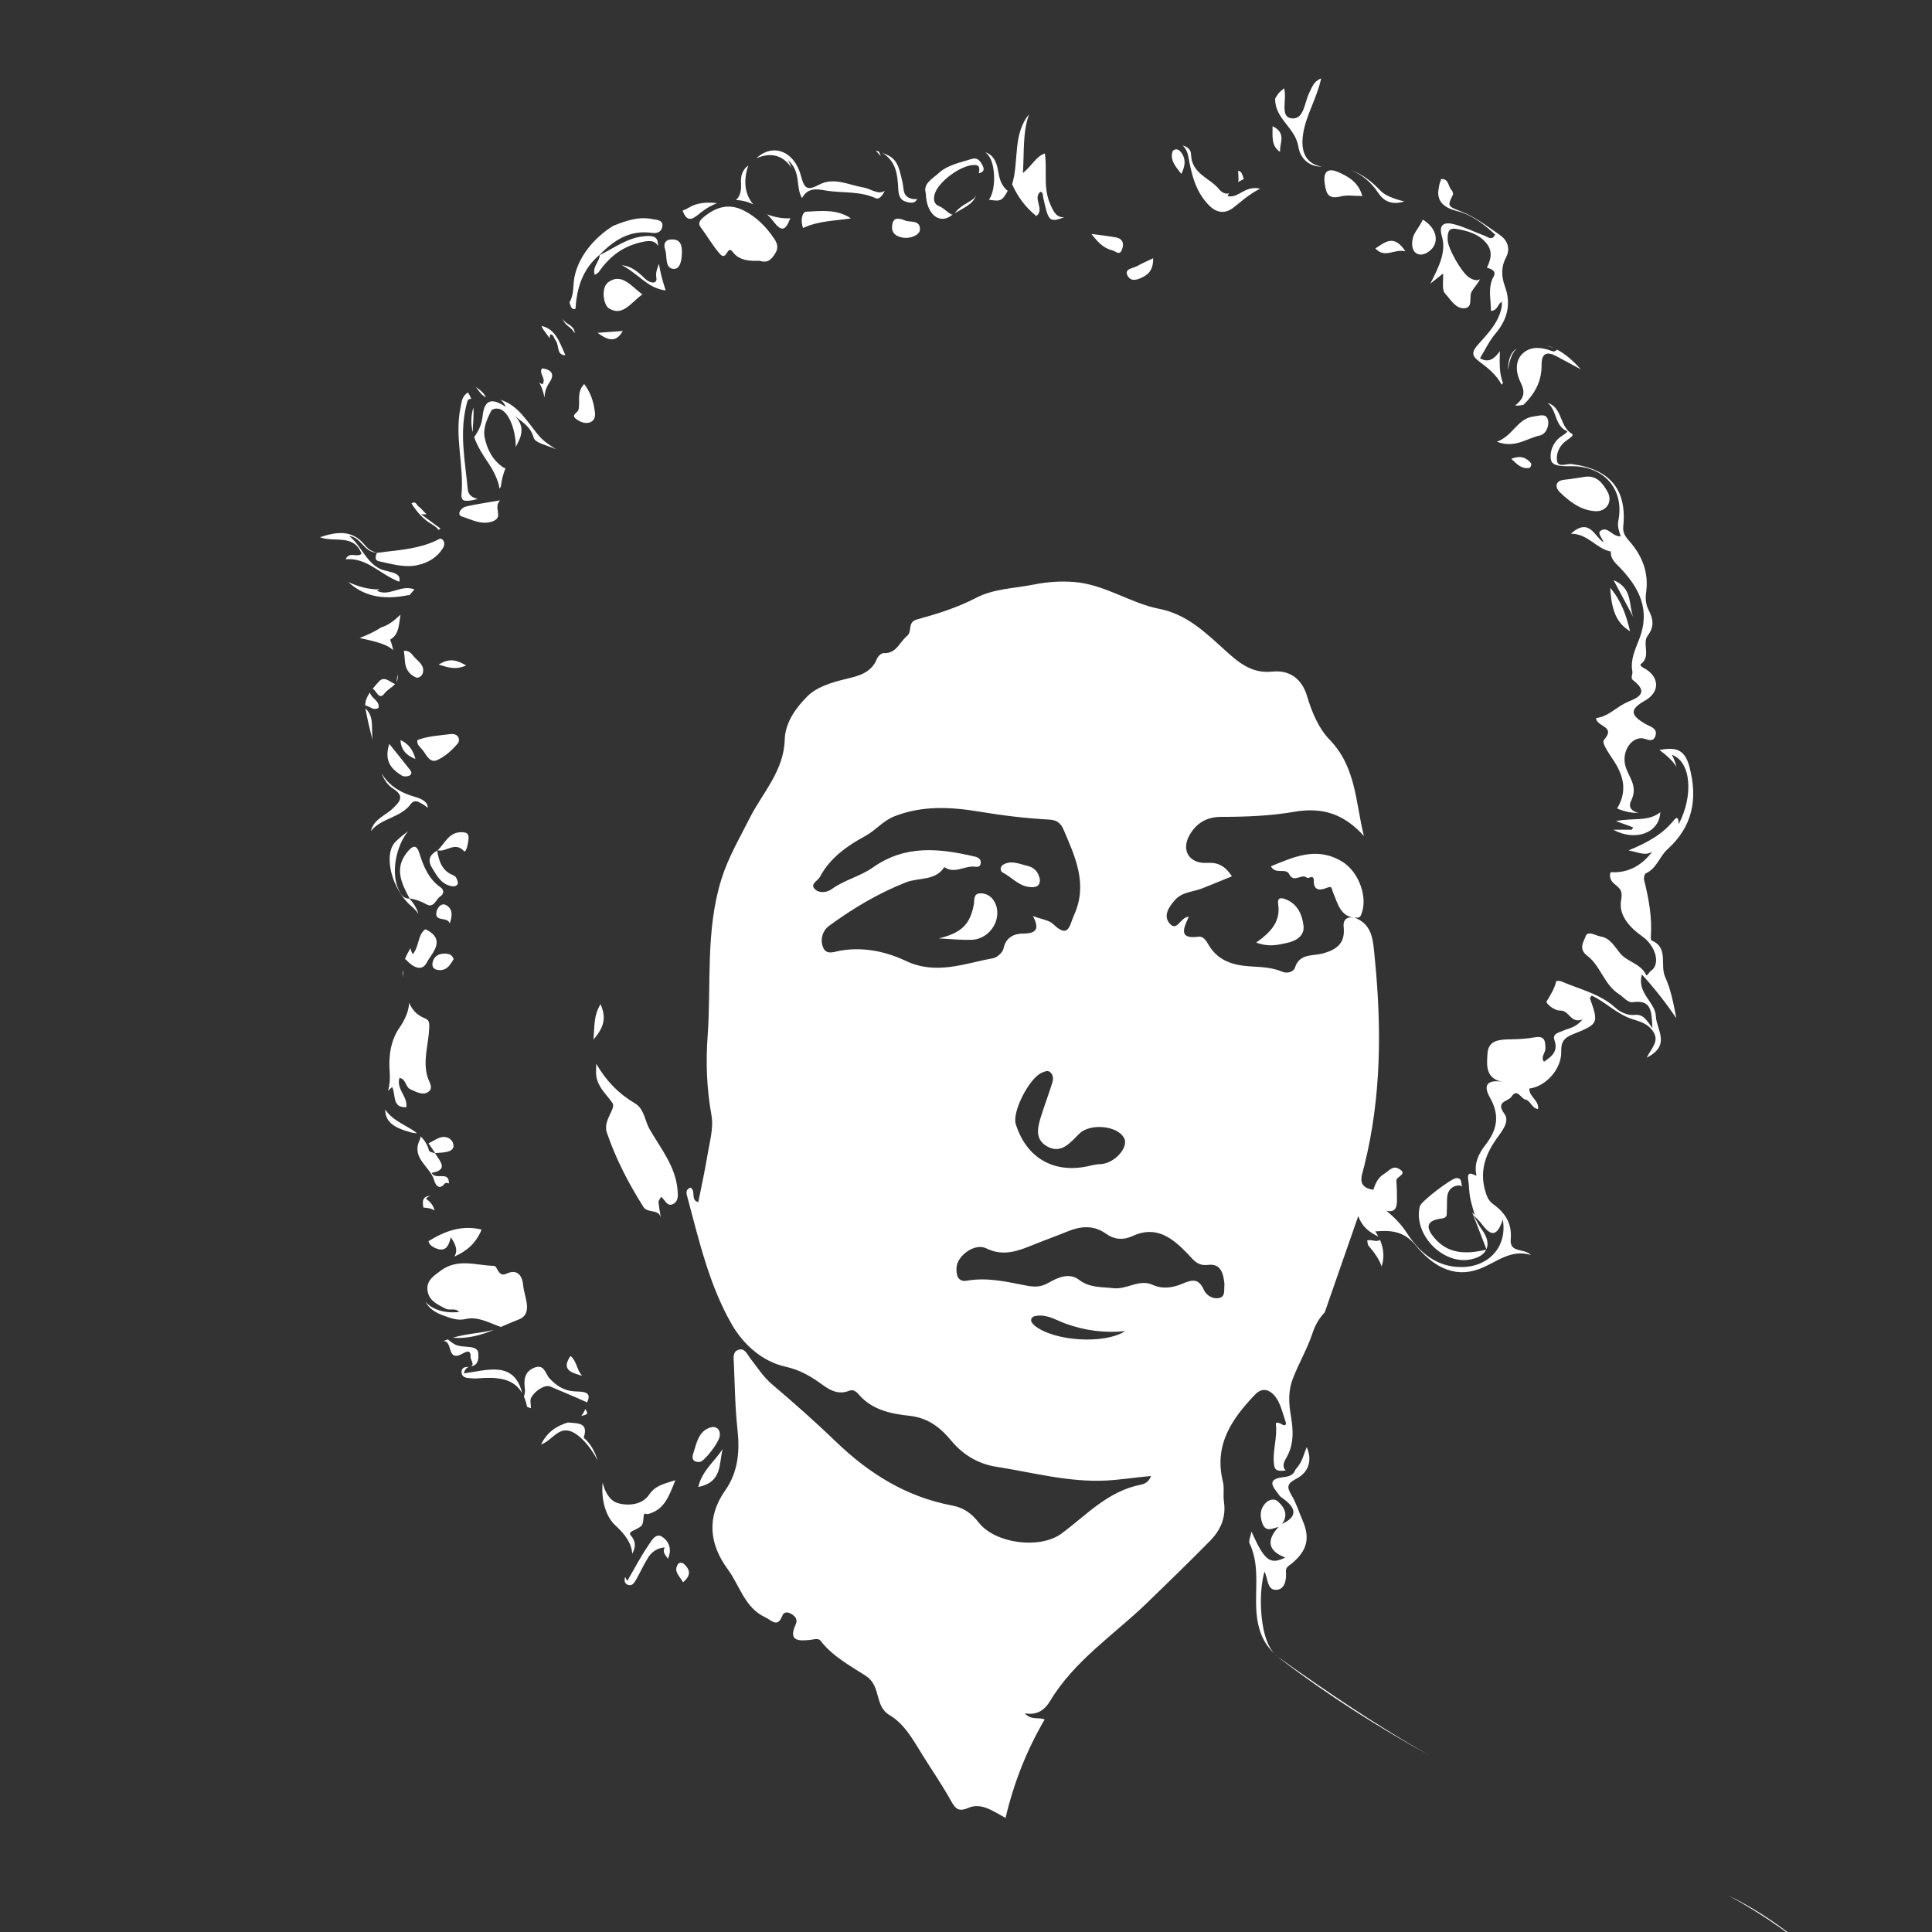 <?xml version="1.0" encoding="utf-8"?>
<!-- Generator: Adobe Illustrator 25.2.0, SVG Export Plug-In . SVG Version: 6.00 Build 0)  -->
<svg version="1.1" id="Ebene_1" xmlns="http://www.w3.org/2000/svg" xmlns:xlink="http://www.w3.org/1999/xlink" x="0px" y="0px"
	 viewBox="0 0 283.46 283.46" style="enable-background:new 0 0 283.46 283.46;" xml:space="preserve">
<rect x="0" y="0" width="283.46" height="283.46" fill="#333333" stroke="none"/>
<style type="text/css">
	.st0{clip-path:url(#SVGID_2_);fill:#FFFFFF;}
</style>
<g id="Meister">
	<defs>
		<rect id="SVGID_1_" x="0" y="0" width="283.46" height="283.46"/>
	</defs>
	<clipPath id="SVGID_2_">
		<use xlink:href="#SVGID_1_"  style="overflow:visible;"/>
	</clipPath>
	<path class="st0" d="M99.09,217.17c-0.94,2.35-1.6,4.34-4.02,4.97c-0.22,0.06-0.59-0.31-0.64,0.33c-0.1,1.4-0.15,1.4-1.22,1.95
		c-0.38,0.19-1.05,0.41-0.67,0.85c0.9,1.03,0.64,1.88,0.22,2.7c-0.08-1.45-0.94-2.76-2.48-4.17c-1.43-1.31-2.11-3.83-1.86-6.28
		c0.33,1.41,1.07,2.69,2.24,3.02c1.53,0.44,3.57,0.24,4.55-1.21C96.16,217.92,97.38,217.73,99.09,217.17z M105.62,210.56
		c0.03-0.99-0.67-1.34-1.37-1.13c-1.82,0.55-2.03,2.34-2.54,3.82c-0.16,0.47-0.27,1.32,0.95,1.24
		C103.26,214.51,105.59,211.59,105.62,210.56z M98,228.71c0.03-0.08,0.05-0.16,0.08-0.24c0.53-1.31-0.05-2.46-0.97-3.02
		c-0.92-0.57-1.56,0.66-2.01,1.32c-1.08,1.58-1.97,3.3-3.06,5.17c-0.16-0.21-0.25-0.4-0.31-0.58c-0.17,0.41-0.15,1.01,0.45,1.19
		c0.62,0.18,0.93-0.41,1.19-0.86c0.61-1.08,1.11-2.23,1.79-3.27c0.53-0.8,1.36-1.31,2.38-1.39C97.11,227.74,97.68,228.16,98,228.71z
		 M99.41,174.58c-0.29-3.45-2.48-6.1-4.1-8.9c-0.72-1.25-0.76-2.98-2.17-3.81c-2.38-1.4-4.21-3.29-5.66-5.8
		c0,0.61-0.07,1.23,0.01,1.82c0.25,1.66,1.49,2.67,2.37,3.94c0.57,0.82-1.43,2.55-0.83,4.32c1.32,3.89,3.19,7.48,5.38,10.94
		c0.62,0.98,2.23,0.21,2.55,1.58c-0.12-0.76-0.27-1.53-0.34-2.3c-0.02-0.2,0.2-0.43,0.37-0.78c0.59,0.46,0.89,1.46,1.7,1.09
		C99.57,176.28,99.48,175.4,99.41,174.58z M62.62,141.22c0.73-1.4,2.96-3.35-0.2-4.89c-1.15,0.79-0.88,2.47-1.85,3.67
		c-0.2-0.31-0.3-0.61-0.34-0.9c-0.31,0.53-0.6,1.06-0.82,1.62c0.08,0.03,0.15,0.07,0.19,0.12
		C60.55,141.88,61.89,142.63,62.62,141.22z M106.04,212.57c-1.12,1.8-3,3.12-3.59,5.59C106.04,217.47,105.45,214.69,106.04,212.57z
		 M184.31,138.29c1.84,0.69,3.12,0.35,4.41,0.08c1.45-0.3,2.7-1.05,2.53-2.54c-0.18-1.59-0.86-3.22-2.63-3.89
		c-0.62-0.24-1.25-0.32-1.09,0.75C187.92,135.2,186.44,136.78,184.31,138.29z M200.59,182c0.08,0.32,0.06,0.62,0.21,0.79
		c0.98,1.13,1.62,2.11,1.9,3.02c0.42-1.2,0.36-2.53-0.23-3.9C201.89,182.32,201.21,181.78,200.59,182z M151.7,85.76
		c1.83-0.37,3.94-0.54,6.02-0.36c4.48,0.4,8.12,3.1,12.37,3.93c4.07,0.8,6.8,3.5,9.7,6.12c1.87,1.69,3.84,3.41,6.85,3.09
		c2.57-0.28,4.38,1.04,5.15,3.65c0.69,2.33,1.7,4.7,3.3,6.35c3.9,4.03,3.79,9.22,5.02,14.12c-2.83-3.14-5.93-4.3-10.25-3.55
		c-3.47,0.6-7.14,0.74-10.72,0.74c-2.25,0-3.7,1.07-4.61,2.67c-1.31,2.3,0.04,4.25,2.59,4.08c1.58-0.1,2.64,0.46,3.63,1.97
		c-1.63,0.66-3.01,1.24-4.41,1.79c-1.31,0.51-2.87,0.5-3.89,1.63c-0.92,1.01-1.87,2.37-0.81,3.54c1.09,1.2,1.54-0.99,2.78-1.03
		c-0.72,1.59-1.63,3.35,1.43,2.93c0.65-0.09,1.1,0.54,1.41,1.09c1.31,2.34,3.47,3.07,5.96,3.25c1.66,0.12,3.33,0.12,4.91,0.8
		c0.75,0.32,1.67,0.01,1.87-0.61c0.65-2.06,2.54-1.69,3.91-2.03c2.42-0.6,3.46-1.69,3.23-3.92c-0.12-1.17,0.57-1.59,1.69-1.34
		c0,0,0-0.01,0-0.01c2.57,1.06,2.61,3.29,2.85,5.68c1.04,10.32,1.01,20.56-1.51,30.69c-0.38,1.54-1.18,3.12,1.31,3.54
		c0.32-0.93,0.7-1.81,1.61-2.35c0.66-0.39,1.21-1.24,2.1-0.76c1.52,0.81-0.37,1.13-0.32,1.77c0.08,0.97,0.1,1.94,0.09,2.91
		c-0.01,0.99-0.24,1.82-1.55,1.49c0,0,0,0,0,0l0,0c1.12,0.95,2.12,1.91,2.96,3.21c1.87,2.9,4.39,5.12,8.17,5.06
		c3.92-0.06,6.63-3,5.95-6.97c-1.01,3.1-2.09,1.98-3.21,0.51c-0.32-0.42-0.72-0.76-1.08-1.14c0.39,0.69,0.71,1.42,1.18,2.05
		c0.84,1.12,1.06,2.14,0.71,2.94c-0.72-1.87-1.41-3.64-2.09-5.39c0.11,0.12,0.23,0.24,0.37,0.35c-0.23-0.86-0.52-1.7-0.68-2.57
		c-0.16-0.87-0.14-1.76-0.28-2.64c-0.25-1.65,1.27-0.32,1.21-0.59c-0.4-1.77,0.39-3.28,1.32-4.47c1.78-2.28,2.11-4.39,0.66-6.95
		c-1.17-2.06-0.12-2.68,2.12-2.27c-2.87-0.37-2.59-2.55-2.47-4.25c0.14-1.97,1.89-2,3.47-2.02c1.15-0.02,2.31-0.09,3.43-0.29
		c1.47-0.26,1.59,0.47,1.59,1.65c0,0.65-0.73,1.23-0.21,1.93c1.16-0.78,2.11-1.54,1.54-3.16c-0.35-0.99,0.69-1.13,1.26-1.39
		c0.87-0.39,1.89-0.45,2.84-1.65c-1.76,0.63-1.9-1.34-3.24-1.31c-0.97,0.02-2.17-1.11-2.03-1.33c0.6-0.95,1.16-1.87,1.43-2.97
		c0.01-0.06,0.51-0.08,0.72,0.01c2.74,1.18,5.72,1.81,8.03,3.94c0.67,0.61,1.83,1.1,2.69,0.99c1.31-0.16,1.76,0.7,2.67,1.92
		c-0.13-2.44-0.1-4.18-2.86-3.79c-0.77,0.11-1.36-0.74-2.03-1.17c-2.2-1.39-2.72-4.17-4.66-5.63c-1.4-1.06-0.48-2.13-0.26-2.85
		c0.29-0.92,1.47-0.11,2.21,0.01c1.43,0.22,2.05,1.52,2.92,2.53c1.05,1.22,2.95,1.44,3.74,3.09c0.14,0.3,0.43-0.38,0.68-0.54
		c1.53-1,0.73-3.72-1.25-5.11c-1.77-1.25-3.47-3.05-3.09-5.25c0.23-1.28-0.01-1.64-0.79-2.27c-0.52-0.42-1.05-0.95-0.75-1.88
		c2.6,0.15,4.59-0.99,6.12-3.02c-1.01,0.67-1.92,0.12-3.48-0.18c2.91-1.2,5.05-2.42,6.68-4.47c0.59-0.74,0.69,0.14,0.66,0.65
		c2.21-4.21,1.85-9.18-0.98-10.21c0.32,0.61,0.53,1.2,0.66,1.77c-0.46-0.77-1.26-1.56-2.49-2.48c2.35-0.42,3.7-0.16,4.4,2.47
		c1.27,4.78,0.44,8.79-3.22,12.11c-1.19,1.08-1.59,2.82-3.18,3.53c-0.2,0.09-0.32,0.67-0.25,0.97c0.69,2.75,1.2,5.52,0.98,8.38
		c-0.01,0.17,0.03,0.46,0.12,0.5c2.55,1.06,1.19,3.6,1.99,5.35c0.85,1.87,1.23,3.96,1.64,6.05c-1.5-2.19-3.09-4.26-5.06-6.42
		c-0.76,2.78,1.99,4.05,2.06,6.16c0.06,1.91,2.29,4.22-1.35,6.05c0.77-1.49,1.83-2.4,1-3.75c-0.75-1.22-1.93-1.54-3.09-1.9
		c-2.26-0.71-3.88-2.48-5.98-3.46c-0.1,0.15-0.28,0.32-0.25,0.42c1.27,3.63,1.28,3.75-2.52,5.26c-1.31,0.52-1.74,1.16-1.7,2.54
		c0.07,2.54-2.25,5.12-4.67,5.42c-0.09,1.2,1.46,1.73,1.27,3.01c-0.93-0.1-1.09-1.24-1.84-1.39c-0.7-0.14-1.2-1.76-2.08-0.4
		c-0.47,0.71-2.39,0.62-1.01,2.5c0.9,1.23-0.61,2.8-1.4,3.99c-1.51,2.26-2.19,4.55-1.44,7.25c0.23,0.82,0.48,1.49,1.17,1.99
		c1.77,1.27,2.8,2.83,2.59,5.16c-0.18,2.07,1.96,1.27,2.96,2.31c-3.04-0.92-5.12,1.16-7.6,2.06c-3.95,1.45-7-0.68-9.34-3.51
		c-1.69-2.04-3.55-2.21-5.89-2.01c0.16,0.25,0.31,0.51,0.44,0.76c-1.12-0.58-2.27-1.21-2.94-3.01c-1.79,5.13-3.37,9.66-4.92,14.13
		c-0.75,0.79-1.38,1.77-1.81,3.1c-0.7,2.16-2.02,4.38-2.89,6.7c-0.72,1.9-0.55,3.68-0.25,5.46c0.36,2.19,0.44,4.21-0.74,6.18
		c-0.33,0.54-0.58,1.29-0.02,1.75c-0.81,0.11-1.55,0.14-1.69-0.64c-0.36-1.98,0.49-4.08,0.23-6.18c-0.04-0.33,0.57-0.16,0.86,0.04
		c0.44,0.3,0.73,0.12,0.58-0.33c-0.45-1.32-0.76-2.79-1.59-3.81c-0.39-0.48-1.57-1.6-2.89-0.22c-3.46,3.62-6.06,7.42-4.73,12.78
		c0.23,0.93,0.01,1.96,0.15,2.93c0.35,2.32-0.5,4.21-2.06,5.79c-3.06,3.1-6.18,6.14-9.32,9.17c-4.82,4.64-10.56,8.38-14.11,14.28
		c-0.73,1.22-1.83,2.18-3.74,1.82c0.99,1.07,1.98,0.52,2.93,0.91c-2.64,4.51-4.52,9.27-5.74,14.44c-1.9-1.02-3.57-2.29-5.46-1.47
		c-1.51,0.65-1.93,0.06-2.58-1.1c-1.26-2.25-2.72-4.38-4.09-6.57c-1.37-2.2-2.66-4.63-4.87-5.93c-2.31-1.36-1.17-4.24-3.49-5.76
		c-2.28-1.49-4.88-2.85-6.64-5.15c-0.34-0.45-0.97-0.2-1.51-0.14c-1.62,0.16-3.31,0.27-2.15-2.26c0.33-0.73-0.05-1.19-0.63-1.54
		c-0.53-0.32-1.1-0.36-1.34,0.28c-0.71,1.81-1.58,0.63-2.47,0.22c-3.04-1.39-3.75-4.64-5.5-7.02c-2.67-3.62-3.22-7.59-0.41-11.59
		c1.87-2.66,2.17-5.66,1.82-8.87c-0.36-3.25-0.4-6.54-0.54-9.82c-0.03-0.68-0.21-1.59,0.57-1.92c1-0.42,1.37,0.61,1.82,1.19
		c1.03,1.32,1.9,2.72,3.23,3.85c3.17,2.7,6.32,5.47,9.29,8.34c4.95,4.77,10.4,8.16,17.12,9.43c1.71,0.32,2.84,1.15,3.89,2.49
		c2.45,3.13,9.03,3.95,12.17,1.61c3.66-2.72,6.81-6.22,11.59-7.15c0.53-0.1,1.2-0.37,1.52-1.28c-2.24,0.19-4.38,0.54-6.5,0.66
		c-5.6,0.29-10.88-1.19-16.26-2.03c-2.47-0.39-4.76-1.66-6.54-3.81c-1.53-1.85-3.34-3.36-6.16-3.66c-2.61-0.28-5.46-0.83-7.4-3.11
		c-0.36-0.43-0.84-0.79-1.39-0.57c-1.91,0.77-3.23-0.36-4.61-1.33c-1.46-1.02-2.94-1.78-4.76-2.19c-3.51-0.78-6.24-3.36-7.87-6.18
		c-3.29-5.7-4.79-12.2-6.49-18.55c-0.15-0.54-0.42-1.23,0.4-1.55c0.87,0.46-0.04,1.85,1.16,2.13c0.46-2.3,0.96-4.54,1.33-6.8
		c0.32-1.98,0.95-4.07,0.6-5.96c-0.7-3.86-0.84-7.78-0.56-11.58c0.55-7.69-0.34-15.51,2.04-23.09c1-3.18,2.64-5.94,4.1-8.85
		c1.89-3.76,5.04-6.94,5.17-11.56c0.07-2.55,1.68-4.73,3.34-6.38c1.34-1.34,3.49-2.01,5.51-2.5c1.88-0.45,3.84-0.86,4.69-3.01
		c0.14-0.35,0.64-0.83,0.95-0.81c1.91,0.1,2.34-1.61,3.45-2.52c0.85-0.7-0.02-2.02,1.48-2.43c2.89-0.79,5.81-1.7,8.46-3.06
		C145.75,86.33,148.8,86.35,151.7,85.76z M216.38,178.24C216.38,178.24,216.38,178.23,216.38,178.24
		C216.38,178.23,216.38,178.24,216.38,178.24C216.38,178.24,216.38,178.24,216.38,178.24z M165.09,195.3
		c-2.99,0.31-5.89-0.08-8.67-1.07c-1.36-0.48-2.59-1.33-4.12-1.2c-0.46,0.04-0.99,0.12-1.02,0.66c-0.02,0.27,0.31,0.63,0.57,0.84
		C154.64,196.75,161.93,197.3,165.09,195.3z M166.12,181.37c-1.29,0.6-2.62,0.51-3.8-0.33c-1.87-1.33-3.7-1.18-5.78-0.33
		c-1.63,0.67-3.31,1.26-4.95,1.93c-2.2,0.89-4.37,1.76-6.9,0.51c-1.66-0.82-4.24,1.06-4.35,2.82c-0.07,1.06,0.18,2.17,1.52,1.93
		c2.97-0.52,5.81,0.15,8.67,0.71c1.15,0.22,2.13,0.28,3.29-0.39c1.31-0.75,3.02-1.57,4.49-0.45c1.58,1.2,3.29,1.03,5.05,1.23
		c1.99,0.23,3.77-1.39,5.73-0.5c1.52,0.7,3.07,0.41,4.4-0.16c1.5-0.65,2.4-0.75,3.14,0.91c0.37,0.83,1.33,1.37,2.21,1.2
		c1.02-0.19,0.71-1.26,0.81-2.04c-0.14-1.49-0.5-3.07-2.38-2.83c-1.61,0.2-2.16-0.74-3.02-1.63
		C172.03,181.66,169.65,179.71,166.12,181.37z M158.4,166.29c-1.28,1.22-2.67,3.17-4.85,1.86c-1.87-1.12-1.24-2.99-0.72-4.65
		c0.49-1.54,1.07-3.06,1.55-4.61c0.16-0.51,0.2-1.1-0.24-1.53c-0.4-0.4-0.82-0.15-1.24,0.01c-1.84,0.7-4.44,5.76-3.87,7.56
		c1.61,5.07,5.72,7.36,10.92,6.1c0.52-0.13,1.05-0.19,1.2-0.22c2.22,0.11,4.48-2.42,3.8-3.79C164,165.11,159.95,164.8,158.4,166.29z
		 M153.98,120.25c-3.4-0.18-6.81-0.59-10.18-1.15c-4.26-0.71-8.42-0.95-12.56,0.66c-1.69,0.66-2.76,2.08-4.34,2.93
		c-2.58,1.39-5.15,3.2-6.6,5.97c-0.3,0.57-1.43,1-0.81,1.72c0.62,0.73,1.83,0.58,2.49,0.1c1.89-1.38,4.24-1.9,6.08-3.2
		c4.79-3.39,9.83-2.81,15.02-1.59c0.43,0.1,0.87,0.38,0.82,0.9c-0.08,0.81-0.69,0.54-1.21,0.55c-1.38,0.02-2.74,1.06-4.14,0.08
		c-1.3,2.05-3.77,1.51-5.61,2.23c-4.12,1.62-7.78,3.82-11.29,6.38c-0.98,0.72-1.34,2.01-0.9,3.14c0.48,1.23,1.65,0.66,2.58,0.5
		c3.37-0.57,6.65,0.13,9.59,1.52c4.46,2.1,8.59,0.36,12.82-0.41c0.58-0.11,1.37-0.84,1.49-1.4c0.35-1.69,1.59-2.21,2.91-2.21
		c1.91-0.01,2.41-0.68,1.41-2.57c1.24,0.47,2.36,0.59,2.99,1.2c2.3,2.21,2.38,0.12,3.04-1.34c2.04-4.46,0.23-8.43-1.48-12.41
		C155.75,121.02,155.29,120.32,153.98,120.25z M187.22,233.26c1.3-0.03,1.55-1.47,1.45-2.71c-0.05-0.65,0.49-0.85,0.9-1.19
		c2.25-1.89,2.67-3.73,1.52-6.34c-0.53-1.22-0.92-2.52-1.6-3.65c-0.69-1.16-0.7-1.67,0.65-2.38c1.87-0.97,2.43-2.68,1.59-4.67
		c-0.41,0.9-0.59,1.87-1.17,2.67c-0.15,0.21-0.32,0.44-0.5,0.63c0,0,0,0,0.01,0c-0.34,0.87-1.04,1.02-1.74,1.1
		c-2.74,0.31-1.43,1.56-0.63,2.68c0.15,0.21,0.4,0.35,0.61,0.51c1.81,1.33,2.15,2.58-0.21,3.68c0,0,0,0,0,0c0,0,0,0,0.01-0.01
		c0.91-1.28,0.4-2.35-0.57-3.25c-0.63-0.58-1.4-0.28-1.89,0.23c-0.79,0.83-0.82,1.9-0.44,2.94c0.5,1.38,1.51,0.74,2.39,0.52
		c-1.87,2-1.53,3.57,0.98,4.5c-2.24,1.09-3.03,0.52-4.97-3.81c-0.13,0.75-0.45,1.37-0.27,1.75c1.8,3.78,0.41,7.89,1.24,11.76
		c0.38,1.8,1.11,3.19,2.43,4.44c-0.45-0.46-0.76-1.01-1.02-1.61c-1.11-2.57-1.33-7.47-0.47-10.47
		C186.04,231.52,185.87,233.29,187.22,233.26z M209.76,257.58c-7.69-4.37-15-9.29-22.2-14.44c0.1,0.08,0.18,0.16,0.28,0.24
		C194.82,248.72,202.17,253.37,209.76,257.58z M187.55,243.13c-0.16-0.14-0.33-0.27-0.48-0.41
		C187.21,242.86,187.37,243,187.55,243.13C187.55,243.13,187.55,243.13,187.55,243.13z M59.07,142.32
		c-0.01,0.34,0.03,0.69,0.11,1.05C59.16,143.02,59.18,142.66,59.07,142.32z M60.38,132.98c0.45,0.38,0.77,0.74,1,1.11
		c-0.2-0.77-0.64-1.51-1.29-2.24c-0.95-0.01-1.32-0.65-1.66-1.43c-1.06-2.44-0.34-6.25,1.44-8.47c-0.63,0.48-1.25,0.97-1.82,1.53
		C56.18,125.33,57.43,130.47,60.38,132.98z M65.04,196.77c1.46-0.09,0.44,3.12,2.77,1.86c0.41-0.22,1.31-0.79,1.23,0.46
		c-0.03,0.42,0.7,1.19-0.02,1.41c0.07-0.01,0.13-0.02,0.19-0.04c1.09-0.26,0.99-1.3,0.96-1.94c-0.04-0.75-0.92-0.88-1.67-0.93
		c-1.47-0.1-1.64-0.15-2.81-1.08C65.48,196.59,65.26,196.67,65.04,196.77z M63.87,169.23c-0.01-0.02-0.02-0.03-0.03-0.05
		c-0.01,0-0.02,0-0.03,0C63.81,169.18,63.87,169.23,63.87,169.23z M66.52,167.92c-0.13-0.8-0.92-1.18-1.58-1.1
		c-0.71,0.09-1.37,0.6-2.06,0.93c0.32,0.48,0.64,0.96,0.96,1.43c0.5-0.04,1.01-0.05,1.5-0.14
		C65.97,168.94,66.65,168.71,66.52,167.92z M64.06,133.7c-0.43,1.68,1.67,0.71,1.92,1.8c0.45-1.23,0.42-2.24-0.59-2.73
		C64.69,132.43,64.17,133.25,64.06,133.7z M61.53,125.18c-0.44-1.39-1.03-1.08-1.78-0.16c-1.95,2.39-0.84,4.58,0.34,6.79
		c0.86,0.14,1.65,0.41,2.43,0.85c1.16,0.66,1.41-0.72,2.08-1.14c0.48-0.3,0.63-0.92,0.04-1.33
		C62.88,128.96,62.14,127.12,61.53,125.18z M60.12,131.85c-0.01-0.02-0.02-0.03-0.02-0.05c-0.01,0-0.03-0.01-0.04-0.01
		C60.05,131.79,60.12,131.85,60.12,131.85z M76.75,188.51c-0.08-1.05-0.69-2.47-2.43-1.64c-1.25,0.59-1.31-1.12-1.83-1.14
		c-2.6-0.07-5.33-1.14-7.77,0.66c-0.99,0.74-2.17,1.43-2,2.91c0.18,1.54,1.46,2.09,2.67,2.71c0.63,0.32,1.42-0.18,1.97,0.48
		c-2.1,0.24-3.98-0.35-4.94-1.51c0.48,0.95,1.42,1.59,2.53,1.99c1.06,0.38,2.12,0.84,3.35,0.56c1.86-0.43,3.45,0.57,5.19,1.16
		c0.87-0.38,1.74-0.76,2.6-1.09C78.31,192.75,76.88,190.23,76.75,188.51z M68.92,202.2c0.36,0.02,0.71,0.07,1.07,0.04
		c2.75-0.23,5.31-0.13,6.63,2.17c-1.2-4.84-5.14-3.36-8.57-2.91c0.2-0.72,0.51-0.89,0.82-0.97c-0.1,0.02-0.21,0.03-0.36,0.03
		c-0.53,0-0.85,0.33-0.79,0.84C67.8,202.07,68.36,202.17,68.92,202.2z M66.42,196.27c2.23,0.18,4.19-0.4,6.06-1.16
		C70.49,195.61,68.42,195.67,66.42,196.27z M70.66,180.4c-2.81-0.69-5.28,0.15-7.79,1.7c0.07,0.37,0.33,0.71,0.97,1
		c1.45,0.65,1.98-0.14,2.29-1.57c0.96,1.32,0.97,2.19,0.51,2.84C68.38,183.61,69.81,182.49,70.66,180.4z M68.36,74.32
		c-0.74,0.18-1.43,1.21-0.57,1.47c1.44,0.44,2.95,1.34,4.59,0.66c1.54-0.64-0.07-1.93,0.99-3.04C71.28,73.78,69.8,73.97,68.36,74.32
		z M51.09,85.39c2.53,2.33,5.56,2.61,8.94,1.9c-0.03,0.07-0.07,0.12-0.1,0.19c0.29-0.33,0.58-0.66,0.88-1
		c-2.02-0.79-3.71,1.15-5.52,0.18c0.14-0.08,0.29-0.14,0.46-0.19C54.08,86.51,52.58,86.08,51.09,85.39z M80.74,203.43
		c1.79,0.77,3.61,1.51,5.39,2.32c0.85-1.67-0.76-1.55-1.82-1.61c-1.56-0.08-2.66-0.82-3.67-1.89c-0.64-0.68-0.77-2.24-2.33-1.55
		c-1.43,0.63-1.47,1.85-1.29,3.16c0.04,0.28-0.02,0.58-0.15,1.05c0.19,0.42,0.34,0.9,0.45,1.46c0.02,0.09,0.29,0.13,0.58,0.24
		c0-0.55-0.18-1.15,0.03-1.54C78.53,203.98,79.98,203.11,80.74,203.43z M223.06,56.02c0.72,1.45,0.66,2.36-0.76,3.47
		c0.44,0.05,0.84-0.01,1.22-0.1c1.83-1.75,2.68-3.63,2.66-5.86c-0.02-1.72,0.78-2.01,2.17-1.27c1.2,0.63,2.38,1.28,3.58,1.93
		c-1.06-1.2-2.21-2.23-3.48-2.9c-0.37,0.4-0.66,0.25-0.94,0.15c-1.4-0.52-2.9-0.63-4.02,0.35
		C222.16,52.93,222.46,54.82,223.06,56.02z M227.1,61.57c-0.28-0.99-1.29-0.55-2.07-0.47c-2.39,0.27-3.02,2.84-5.41,3.71
		c2.67,1.02,4.38-0.51,6.29-0.91C226.8,63.72,227.36,62.49,227.1,61.57z M221.73,67.31c0.89,0.86,1.57,1.57,2.72,1.32
		c0.11-0.03,0.28-0.53,0.2-0.64C223.96,67.12,223.09,66.79,221.73,67.31z M226.75,50.66c0.42,0.13,0.84,0.28,1.26,0.42
		C227.61,50.9,227.19,50.77,226.75,50.66z M142.88,132.69c-0.54,2.97-1.86,4.2-5.14,4.99c1.6,0.08,3.19,0.25,4.79,0.21
		c2.85-0.08,4.74-3.34,3.31-5.7c-0.42-0.7-1.19-1.15-2.02-1.12C142.78,131.1,143,132.03,142.88,132.69z M213.79,30.97
		c2.14,0.54,3.94,1.91,5.57,3.45c-0.44,0.94-1.05,0.35-1.56,0.16c-1.5-0.55-2.94-1.29-4.47-1.68c-1.25-0.32-2.34-0.14-1.78,1.76
		c0.65,2.24-0.33,4.27-1.69,6.95c1.01-0.8,1.38-1.1,1.86-1.47c0.08,1.05-0.22,2.38,0.31,2.94c0.79,0.84,1.55,2.26,2.85,2.14
		c1.3-0.11,0.6-1.65,1.04-2.43c0.37-0.64,0.89-1.17,1.25-1.84c-0.46,0.33-1.1,0.11-1.7-0.3c-1.03-0.71-3.01-4.12-3.07-5.43
		c-0.01-0.83-0.02-1.82,1.14-1.65c1.73,0.25,3.5,0.77,4.6,2.19c0.93,1.2,0.56,2.39,0.01,3.52c0.11,0.02,0.23,0.05,0.38,0.11
		c1.26,0.48,0.57,1.17,0.4,1.61c-0.61,1.58-0.17,3.08-0.18,4.62c1.06-0.09,0.92-1.01,1.59-1.34c0,0.29,0.03,0.51-0.01,0.72
		c-0.42,2.3-2,3.91-3.46,5.54c-0.92,1.03-1.02,1.62,0.15,2.49c1.25,0.93,2.5,1.91,3.3,3.42c0.07-0.09,0.13-0.18,0.19-0.27
		c-0.59-1.55-0.48-2.98-0.45-4.66c-0.86,1.18-1.68,1.76-2.92,1.04c0.76-1.24,1.36-2.54,2.25-3.59c1.79-2.09,2.34-4.38,1.42-6.92
		c-0.55-1.53-0.59-2.89,0.17-4.33c0.71-1.35,0.08-2.57-0.97-3.28c-1.82-1.25-3.58-2.63-5.68-3.43c-1.99-0.76-1.96-0.8-1.17-2.43
		c0.08-0.17-0.05-0.56-0.21-0.72c-0.51-0.51-0.35-1.67-1.51-1.59c-0.02,0.04-0.03,0.08-0.05,0.11c0,0.01,0.01,0.02,0.01,0.03
		c-0.11,0.28-0.19,0.54-0.25,0.8c-0.05,0.31-0.09,0.63-0.14,0.93C210.96,29.54,211.79,30.47,213.79,30.97z M253.63,278.13
		c5.3,2.88,10.17,6.34,14.65,10.4C263.85,284.48,259.14,280.8,253.63,278.13z M235.83,72.1c-0.71-1.24-1.61-2.43-3.38-2.13
		c-0.96,0.14-1.93,0.32-2.89,0.41c-1.47,0.14-1.4,1.16-0.73,1.81c1.44,1.39,3.07,2.68,5.21,2.81
		C235.71,75.1,236.68,73.58,235.83,72.1z M212.34,175.54c0.1-0.89,0.66-1.5,1.54-1.6c0.31-0.04,0.52,0.03,0.66,0.16
		c-0.02-0.05-0.03-0.09-0.05-0.14c-0.16-0.43,0.03-1.13-0.81-1.11c-0.72,0.01-5.17,3.4-5.36,4.12c-1.02,4.02,3.24,8.56,7.34,7.83
		c1.25-0.22,2.05-0.74,2.39-1.45c-3,0.71-5.65,0.65-7.67-1.81c-1.33-1.62-0.96-2.51,1.18-2.77c0.87-0.11,0.68-0.64,0.71-1.1
		C212.33,176.96,212.26,176.24,212.34,175.54z M236.7,121.74c3.28,1.78,6.78,0.44,6.89-2.57c-1.78,1.43-3.96,0.78-6.5,1.3
		c1.25,0.45,1.88,0.68,2.52,0.92c-0.07,0.12-0.13,0.23-0.2,0.35C238.59,121.74,237.78,121.74,236.7,121.74z M228.46,67.69
		c-0.19-0.94,0.21-2.09,1.09-2.84c0.44-0.37,1.52-0.95,1.09-1.2c-1.7-1-1.41-3.24-2.96-4.26c-0.21-0.14-0.42-0.22-0.62-0.27
		c1.38,1.01,1.01,3.39,2.87,4.15c0.18,0.07-0.52,0.52-0.87,0.76c-1.24,0.83-1.74,2.36-1.5,3.47c0.22,0.98,1.86,0.9,3.02,0.9
		c4.78-0.03,7.78,3.42,6.86,8.01c-0.17,0.85,0.11,1.52,0.34,2.28c-1.24,0.1-1.89-1.6-2.98-0.79c-0.47,0.35,0.33,1.08,0.46,1.66h0
		c-1.35-0.85-2.05-3.69-4.79-1.26c2.58,0.02,3.75,2.24,5.87,2.62c-0.08,1.13,0.74,1.73,1.41,2.44c2.77,2.93,4.39,6.1,2.79,10.32
		c-0.57,1.49-1.37,3.07-1.04,4.85c0.07,0.39-0.31,0.95,0.08,1.25c2.83,2.16,0.03,2.79-1.11,3.37c-1.49,0.75-2.63,2.04-4.31,2.2
		c0.13,1.36,2.99,1.15,1.17,3.21c-0.45,0.5,1.1,2.44,1.78,3.61c1.3,2.24,1.45,4.25,0.15,6.45c1.09,0.46,2.13,0.67,3.12,0.65
		c-0.9-0.22-1.56-0.78-1.07-1.77c1.13-2.3-0.51-3.58-0.88-5.3c-0.41-1.87,0.72-3.8,2.31-3.89c0.72-0.04,1.72,0.82,2.12-0.29
		c0.44-1.2-0.84-1.44-1.52-1.84c-1.99-1.2-2.41-2.03,0.01-3.39c2.34-1.33,2.09-3.66-0.3-4.85c-0.32-0.16-0.43-0.43-0.34-0.49
		c1.61-1.12,0.15-3.03,1.05-4.21c0.98-1.29,0.8-2.42,0.14-3.7c-0.42-0.8-0.52-1.66-0.39-2.59c0.4-2.82-0.48-5.25-2.32-7.4
		c-0.55-0.64-1.15-1.23-1.03-2.32c0.57-5.42-2-8.43-7.56-9.14C229.86,68,228.65,68.62,228.46,67.69z M239.16,92.61
		c-0.57-2.35-1.25-4.41-2.91-6.37C236.43,89.66,237.26,91.49,239.16,92.61z M236.74,85.12c1.12,2.1,2.01,3.75,2.89,5.4
		C238.91,88.78,239.6,86.31,236.74,85.12z M222.56,51.12c-1.1,0.69-1.23,1.9-1.35,3.2C221.5,53.13,221.65,51.93,222.56,51.12z
		 M177.46,30.2c1.12,1.1,2.35,1.14,3.46,0.3c1.15-0.87,2.17-1.91,3.97-2.82c-2.3-0.52-3.21,1.51-4.8,1.08
		c0.09-0.14,0.16-0.28,0.24-0.4c-0.48,0.13-1-0.03-1.46-0.59c-1.37-1.68-4.05-2.25-4.12-5.12c-0.02-0.73-0.56-1.14-1.25-1.3
		c0.43,0.34,0.72,0.92,0.86,1.69C174.83,25.64,175.44,28.21,177.46,30.2z M173.11,22.15c-0.37-0.39-0.98-0.27-1.1,0.15
		c-0.36,1.31,0.57,2.22,1.31,3.22C173.93,24.31,174.06,23.15,173.11,22.15z M163.19,36.73c0.57,0.14,1.04,0.84,1.42-0.1
		c0.35-0.87,0.13-1.61-0.9-1.8c-1.18-0.22-2.38-0.34-3.58-0.51C161.02,35.46,161.86,36.41,163.19,36.73z M167.98,40.48
		c0.74-0.44,1.24-1.19,1.21-2.59c-0.96,0.46-1.68,0.76-2.35,1.15c-0.6,0.35-1.96,0.36-1.4,1.42
		C165.99,41.51,167.18,40.95,167.98,40.48z M209.94,36.65c1.3-1.23,0.78-3.26-1.19-4.43c-0.4,0.96-1.25,1.85-1.45,2.66
		C206.72,37.26,208.44,38.07,209.94,36.65z M147.11,128.01c1.31,0.67,2.31,1.94,3.86,2.12c0.82,0.09,1.64,0.05,1.6-1.09
		c-0.21-1.11-0.82-1.78-1.87-2.02c-1.18-0.26-2.37-0.87-3.55-0.13C146.74,127.14,146.7,127.79,147.11,128.01z M199.66,134.31
		c1.16-2.57-0.31-6.44-2.76-7.91c-3.73-2.24-7.01-0.69-10.44,0.7c0.72,1.3,2.18,0.16,2.69,1.16c0.7,1.37,1.81-0.14,2.56,0.5
		c0.29,0.25,1.07-0.6,1.05,0.52c-0.02,1.29,0.8,1.43,1.81,1.02c0.95-0.39,0.73-0.01,1.07,0.78c0.6,1.38,1,3.43,3.19,3.58
		c0,0-0.1-0.06-0.1-0.06C199.1,134.68,199.49,134.69,199.66,134.31z M201.79,36.45c1.43,1.53,2.74,0.02,4.41,0.42
		C204.52,34.32,203.25,35.51,201.79,36.45z M196.79,28.8c0.9-0.22,1.91-0.04,3.09-0.04c-0.57-2.02-2.02-2.82-3.39-3.45
		c-1.04-0.48-2.43-0.74-2.14,1.56C194.59,28.66,195.01,29.24,196.79,28.8z M202.24,28.34c0.83,1.25,2.01,1.67,3.47,1.31
		c0.11-0.03,0.23-0.06,0.34-0.1c-1.47-0.33-2.88-0.9-3.48-1.54c-1.29-1.37-2.7-2.48-4.37-3.05
		C199.79,25.58,201.15,26.69,202.24,28.34z M187.82,22.3c-0.15-1.23,1.03-2.76-1.11-3.78C186.69,20.16,186.54,21.44,187.82,22.3z
		 M193.96,24.45c-2.26-0.38-3.21-2.04-2.76-4.86c0.45-2.79,2.03-5.2,2.64-8.09c-1.13,0.44-1.36,1.35-1.75,2.12
		c-0.72,1.44-0.76,4.05-2.68,3.73c-1.64-0.27-0.55-2.78-1.01-4.4c-0.34,0.31-0.64,0.51-0.83,0.77c-0.18,0.24-0.33,0.48-0.48,0.73
		c-0.08,2.99,2.96,4.25,3.4,7.06C190.74,23.11,191.92,24.47,193.96,24.45z M182.49,26.27c-0.18-0.47-0.26-1.16-0.83-1.21
		c0,0.56,0.11,1.15,0,1.66C181.88,26.57,182.15,26.43,182.49,26.27z M80.69,49.69c-0.06-0.24-0.05-0.46,0.11-0.64
		c0.44,0.07,0.47,0.58,0.72,0.9c0.54,0.67,0.12,1.99,1.23,2.16c0.07,0.01,0.14,0.01,0.2,0c-0.86-1.9-1.39-3.79-3.48-4.29
		c0.12,0.47,0.44,0.76,0.68,1.12C80.34,49.19,80.52,49.44,80.69,49.69z M115.96,24.38c0.07,0.1,0.13,0.22,0.2,0.33
		c-0.15-0.4-0.33-0.8-0.54-1.21c1.98,1.77,1.05,3.86,2.05,5.56c0.94-1.77,2.57-1.23,3.84-1.05c2.33,0.32,4.73,0.03,7.02,1.09
		c0.41,0.19,0.96-0.37,1.28-1.12c-0.9,0.69-2.08-0.3-3.11-0.47c-2.16-0.36-4.33-1.56-6.49-0.43c-1.68,0.88-2.18,0.72-2.68-1.23
		c-0.97-3.74-4.19-4.89-6.56-2.62C112.93,22.37,114.64,22.65,115.96,24.38z M98.75,39.45c1.1,0.13,1.21-1.42,1.26-1.68
		c0.18-1.88-0.18-2.66-1.46-2.64c-0.96,0.01-1.24,0.68-0.98,1.42C97.94,37.56,97.49,39.29,98.75,39.45z M130.91,32.97
		c-0.22,1.33,0.72,1.78,1.65,1.91c0.96,0.14,2.35-0.35,2.41-1.16c0.11-1.57-1.65-1.03-2.23-1.4
		C131.63,31.91,131.07,31.99,130.91,32.97z M131.79,27.69c0.06,1.14,0.31,1.78,1.52,2.01c0.79,0.15,1.09-0.13,1.25-0.52
		c-0.19,0.05-0.43,0.06-0.76-0.01c-1.38-0.31-1.17-1.41-1.36-2.29c-0.64-3-0.98-3.71-3.03-4.48
		C131.5,23.64,131.69,25.68,131.79,27.69z M102.82,31.19c0.77-0.62,1.57-1.07,2.38-1.38c-1.43-0.17-2.91-0.1-4.13,0.65
		c-0.31,0.19-0.61,0.33-0.92,0.45c0.02,0.05,0.04,0.09,0.06,0.15C100.94,32.85,101.83,31.98,102.82,31.19z M109.79,24.28
		c-0.91,0.64-1.14,1.63-1.07,2.6c0.08,1.24-0.2,2.01-0.75,2.46c0.88,0.04,1.74,0.25,2.56,0.65C109.32,28.6,108.99,26.6,109.79,24.28
		z M102.79,33.33c0.95,1.26,1.72,2.62,2.76,3.85c1.12,1.32,1.1-1.34,1.93-0.24c1.01,1.35,2.58,1.36,3.96,1.32
		c1.21,0.39,1.74-0.21,2.27-1.03c0.52-0.81,0.39-1.45-0.11-2.19c-1.15-1.72-2.54-3.15-4.41-4.12c-2.2-1.14-4.08-0.58-5.87,0.87
		C102.79,32.22,102.31,32.7,102.79,33.33z M128.95,22.24c-0.15-0.05-0.28-0.1-0.45-0.16c0.23,0.3,0.5,0.57,0.73,0.85
		C129.15,22.7,129.06,22.47,128.95,22.24z M142.89,29.11c-0.87,0.73-2.02,1.04-2.81,2.18c1.18-0.74,2.72-1.31,3.13-2.64
		C143.13,28.83,143.03,28.99,142.89,29.11z M118.29,31.06c-0.61,0.03-0.89,1.35-0.46,2.39c2.27-1.06,4.64-1.04,7.02-1.41
		C122.8,30.66,120.49,30.94,118.29,31.06z M115.91,32.13c0.02-0.04,0.03-0.09,0.05-0.13c-0.12,0.03-0.26,0.05-0.44,0.04
		c-1.14-0.03-2.14-0.25-2.99-0.61c0.33,0.32,0.66,0.68,0.96,1.08C114.67,34.05,115.25,33.82,115.91,32.13z M152.05,31.7
		c1.3-1.01-0.6-2.56,0.6-3.57c0.45,0.1,0.33,0.52,0.4,0.81c0.76,3.42,0.82,3.79,3.08,2.94c-1,0.02-1.5-0.51-2.18-2.27
		c-0.89-2.33-0.29-4.75-0.65-7.1c-1.29,0.44-1.85,1.76-3.22,2.88c0.2-3.18-0.05-5.95,0.9-8.62c-2.43,2.95-1.45,6.84-2.48,10.27
		C149.37,28.98,150.52,30.47,152.05,31.7z M100.41,229.51c-0.28-0.27-0.74-0.32-0.94-0.02c-0.71,1.08,0.25,1.73,0.74,2.66
		C101.45,231.12,101.23,230.3,100.41,229.51z M139.6,31.61c0.06-0.04,0.12-0.08,0.18-0.12c-0.47,0.01-1.25-0.96-1.93-1.21
		c-0.8-0.29-0.94-0.96-0.73-1.75c0.49-1.82,3.74-4.23,5.7-4.32c0.82-0.04,0.89,0.31,0.85,0.83c-0.02,0.12-0.03,0.26-0.05,0.39
		c0.97-0.24,0.74-0.83,0.42-1.38c-0.31-0.53-0.7-0.98-1.51-0.72c-1.68,0.54-3.47,0.84-4.82,2.08c-0.93,0.86-2.33,1.52-1.87,2.99
		C135.9,31.39,137.81,32.98,139.6,31.61z M145.09,29.3c1.63,0.25,1.91,0.27,2.76-1.3c-1.12-0.91-1.24-2.05-1.46-3.2
		c-0.26-1.36-0.87-2.17-1.83-2.46c0.16,0.13,0.32,0.28,0.47,0.47C146.1,24.15,146.14,27.95,145.09,29.3z M64.67,142.33
		c1.03-0.06,1.42-0.89,1.89-1.6c-0.24-0.78-0.87-0.83-1.48-0.81c-0.9,0.03-1.52,0.57-1.63,1.41
		C63.34,142.11,63.98,142.37,64.67,142.33z M68.4,97.63c-1.4-0.78-2.41-1.14-4.04-0.12C65.85,97.96,66.86,98.32,68.4,97.63z
		 M55.27,81.11c0.01,0,0.03,0,0.04-0.01c0.01-0.02,0.02-0.04,0.03-0.06C55.33,81.04,55.27,81.11,55.27,81.11z M84.44,45.29
		c0.18-3.02,1.04-5.86,3.57-7.93c0,0,0,0,0,0c2.09-2.15,4.44-3.65,7.65-3.19c0.66,0.1,1.31-0.08,1.49-0.81
		c0.27-1.12-0.81-1.09-1.35-1.2c-2.08-0.45-3.97,0.23-5.84,0.98c-2.82,1.75-5.07,4.51-5.67,7.48c-0.25,1.27-0.04,2.6-0.74,3.74
		C83.73,44.81,83.79,45.54,84.44,45.29z M53.05,81.25c-0.66,0.62-1.75-0.41-2.34,0.8c3.16-0.25,4.96,2.17,7.85,3.3
		c0.03-0.08,0.06-0.15,0.07-0.25c0.11-1.26-1.94-1.13-2.98-1.69c-2.05-1.11-2.69-3.4-4.41-4.77c1.76,0.16,2.2,2.51,4.08,2.41
		c0.01,0.01,0.01,0.01,0.02,0.01c0.01-0.01,0.02-0.01,0.03-0.01c-0.71-0.07-1.31-0.42-1.85-1.09c-1.86-2.3-4.16-1.94-6.57-1.14
		C48.99,79.65,51.9,78.25,53.05,81.25z M293.13,362.93c-1.73-8.28-4.34-16.34-5.83-24.68c-2.49-13.94-5.54-27.73-11.67-40.63
		c-0.76-1.61-1.36-3.36-2.64-4.61c-1-0.97-2-1.94-3.01-2.89c0.68,0.65,1.36,1.3,2.02,1.98c1.33,1.37,2.06,3.09,2.86,4.77
		c6.15,12.97,9.28,26.8,11.75,40.82c1.39,7.89,3.87,15.52,5.52,23.34c0.29,1.38,0.53,2.78,0.79,4.17c-101.46,0-202.92,0-304.38,0
		c-0.04,0.19-0.08,0.39-0.12,0.58c101.68,0,203.36,0,305.04,0C293.76,364.8,293.33,363.87,293.13,362.93z M63.34,76.91
		c0.54,0.32,0.85,0.6,1.01,0.86c0.09-0.08,0.18-0.14,0.27-0.23c-0.96-0.71-1.87-1.37-2.84-2.09c0.29,0.02,0.55,0.02,0.8-0.01
		c-0.4-0.35-0.8-0.87-1.2-1.16c-0.27-0.21-0.39-0.84-1.01-0.42C61.16,75.11,62.09,76.18,63.34,76.91z M79.13,56.14
		c0.38,0.7,0.61,1.44,0.76,2.21c0.02-0.74,0.21-1.48,0.73-2.24c0.84-1.23,0.26-1.9-1.08-2.07c-0.58,0.78,0.69,1.45,0.04,2.36
		C79.42,56.32,79.27,56.23,79.13,56.14z M84.32,48.9c0-0.43-0.17-0.84-0.75-1.22c-0.37-0.24-0.79-0.49-1-0.85
		c-0.04-0.06-0.07-0.13-0.11-0.2c0.16,0.46,0.49,0.92,0.89,1.22C83.83,48.2,84.14,48.55,84.32,48.9z M71.36,58.29
		c-0.21-0.18-0.31-0.47-0.51-0.67c-0.38-0.38-0.73-0.65-1.05-0.83c0.15,0.16,0.29,0.35,0.45,0.56
		C70.6,57.85,70.93,58.15,71.36,58.29z M73.08,70.78c0.11,0.34,0.17,0.64,0.19,0.91c0.13-0.14,0.22-0.27,0.23-0.4
		c0.1-0.92,0.34-1.78,0.67-2.6c-0.11-0.01-0.22-0.03-0.33-0.11c-1.57-1.05-2.39-2.69-2.73-4.39c-0.27-1.33,0.34-2.74,1-3.99
		c0.09-0.17,0.46-0.19,0.64-0.26c0.25,0.03,0.44,0.02,0.6,0.08c1.41,0.5,2.34,3.27,2.32,5.57c0.14-0.28,0.29-0.56,0.42-0.84
		c0.72-1.5,0.53-2.7-0.65-3.81c1.09,0.96,2.38,1.55,2.86,3.28c0.21,0.78,2,1.12,3.29,1.69c-1.02-0.64-1.86-1.18-2.65-2.13
		c-1.6-1.93-2.95-4.38-5.53-5.12c0.34,0.22,0.61,0.57,0.8,1.03c-1.76-1.15-3.12-1.38-3.4,1.34c-0.1,0.97-0.39,1.93-1.24,3.1
		c0.46,1.34,1.25,2.59,2.1,3.83C72.27,68.85,72.74,69.75,73.08,70.78z M67.7,72.67c-0.02,0.22,0.07,0.56,0.23,0.68
		c0.3,0.23,1.19,0.13,2.18-0.15c-0.79-0.16-1.4-0.6-1.47-1.34c-0.4-4.18-1.28-8.41-0.16-12.62c0.08-0.3,0.11-0.72,0.61-0.73
		c0.03,0.01,0.04,0.04,0.07,0.05c-0.13-0.33-0.28-0.66-0.51-0.98c-0.91,0.58-0.91,1.4-1.07,2.16C66.65,64.06,68.12,68.36,67.7,72.67
		z M69.36,63.42c0.01-1.3,0.2-2.51,0.09-3.63C69.06,61.1,69.09,62.29,69.36,63.42z M55.6,82.35c1.88,0.39,3.77,1,5.72,0.55
		c1.51-0.35,2.81-1.1,3.65-2.46c0.24-0.39,0.33-0.85-0.01-1.23c-0.31-0.35-0.61-0.08-0.93,0.08c-2.43,1.16-5.06,1.38-7.66,1.69
		c-0.22,0.05-0.44,0.07-0.64,0.08c-0.14,0.02-0.28,0.03-0.42,0.05C55.08,81.6,54.92,82.21,55.6,82.35z M57.23,93.86
		c1.32-0.78,1.27-2.08,1.53-3.67c-1.02,0.96-1.83,1.56-2.81,1.85c-0.96,0.62-2.02,1.12-3.19,1.57c2.65,0.56,4.14,0.99,4.92,1.79
		C57.58,94.86,57.45,94.35,57.23,93.86z M58.76,108.58c0.07,1.52,0.97,2.29,2.19,2.78C60.63,110.09,59.96,109.12,58.76,108.58z
		 M62.76,160.25c0.92-0.55,0.24-1.41,0-2.14c-0.78-2.42,0.12-4.84,0.21-7.24c0.04-0.93-0.03-1.22-0.67-1.48
		c-1.23-0.5-1.87-1.32-2.26-2.27c-0.08,1.22-0.57,2.42-1.41,3.63c-1.33,1.9-1.64,4.26-1.45,6.64c0.07,0.87-0.01,1.79-0.23,2.63
		c0,0.01,0,0.01,0,0.02c0.17-0.18,0.37-0.36,0.59-0.55c0.58,1.17-0.07,3.05,2.07,2.96c0.26-1.54-1.5-2.62-1-4.3
		c0.99,0.14,0.85,1.37,1.64,1.69C61.08,160.2,61.97,160.73,62.76,160.25z M58.18,100.06c0.16-0.29,0.22-0.65,0.14-1.12
		C58.28,99.28,58.23,99.66,58.18,100.06z M55.54,103.84c0.2-1.03-1.07-1.35-1.26-2.25c-0.4,0.58-0.69,1.2-0.7,1.89
		C54.33,103.68,54.83,104.32,55.54,103.84z M60.27,117.96c0.32-0.44,0.76-0.48,1.17-0.28c0.51,0.26,1.04,0.53,1.31,0.88
		c0.07-0.73-0.55-1.28-1.93-1.67c-2.4-0.67-3.9-1.87-4.83-3.41c0.35,0.92,0.9,1.73,1.71,2.24c1.71,1.1,0.96,1.89-0.03,2.86
		c-1.11,1.09-2.82,1.56-3.26,3.37C55.94,119.99,58.79,120.01,60.27,117.96z M54.59,107.07c-0.01-1.25-0.04-2.28-0.98-3.14
		c0.27,1.53,0.64,3.05,1.03,4.56C54.61,108.02,54.6,107.55,54.59,107.07z M55.54,100.05c-0.28,0.32-0.58,0.65-0.86,1
		c0.59,0.3,0.92,1.78,1.75,0.67c0.4-0.53,1.09-0.84,1.53-1.36C57.16,100.06,56.38,99.07,55.54,100.05z M64.13,124.73L64.13,124.73
		c0,0.02,0,0.05,0.01,0.07c0.02-0.01,0.03-0.02,0.04-0.03L64.13,124.73L64.13,124.73z M63.4,127.35c0.74,1.2,1.39,2.47,3,2.69
		c0.39,0.05,0.81-0.19,0.78-0.52c-0.03-0.38-0.29-0.96-0.59-1.07c-1.74-0.64-2.18-2.07-2.45-3.65
		C63.06,125.4,62.68,126.18,63.4,127.35z M64.18,124.77c0.01-0.01,0.02-0.02,0.03-0.03c-0.03-0.01-0.05-0.01-0.08-0.02
		C64.12,124.72,64.18,124.77,64.18,124.77z M58.95,113.79c0.29,0.19,0.95,0.15,1.22-0.06c0.45-0.36-0.03-0.79-0.27-1.1
		c-0.79-1.03-1.62-2.03-2.79-3.49C56.29,111.77,57.5,112.87,58.95,113.79z M64.21,124.75c1.24,0.35,2.51-1.36,3.87,0.13
		c0.27,0.3,0.59-1.01,0.65-1.68c0.07-0.71-0.03-1.08-0.96-1.1C65.81,122.06,65.3,123.76,64.21,124.75z M60.73,96.34
		c-0.33-0.37-0.6-0.9-1.47-0.86c0.06,0.57,0.12,1,0.14,1.42c0.05,1.15,0.57,2.04,1.62,2.49c0.43,0.18,0.91-0.26,1.02-0.65
		C62.33,97.59,61.34,97.03,60.73,96.34z M66.04,107.71c-1.63,0.21-3.27,0.28-4.81,0.88c-0.1,0.69,0.42,1.01,0.73,1.4
		c0.59,0.72,1.08,2.03,2.18,1.53c1.17-0.52,2.23-1.48,3.05-2.48C67.52,108.65,67.38,107.54,66.04,107.71z M85.27,207.74
		c1.03-0.23,1.04-0.27,0.62-1C85.71,207.11,85.52,207.46,85.27,207.74z M91.38,48.56c-1.03,0.08-2.06,0.15-3.71,0.27
		C89.37,50.08,90.42,50.21,91.38,48.56z M96.68,38.71c-0.22,0.63-0.52,1.23-0.38,2.03c0.18,1.04-1.01,0.8-1.65,0.16
		c-1.26-1.27-2.3-1.92-3.45-1.98c0.66,0.26,1.42,0.83,2.59,1.74c1.05,0.81,2.14,1.74,3.88,1.95C97.22,41.25,96.87,39.97,96.68,38.71
		z M88.11,147.33c-1.01,1.66-0.86,3.05-1.03,5.18C88.75,150.58,88.92,149.22,88.11,147.33z M89.25,41.4
		c-1.11,0.8-0.71,3.32,0.06,3.82c2.05,1.33,3.31-0.9,4.94-2.02C92.63,42,91.21,39.98,89.25,41.4z M83.69,209.98
		c1.35,0.45,3.04,2.37,4,4.32c-0.34-1.09-0.82-2.13-1.68-3.02c-0.12-0.13-0.38-0.29-0.36-0.37c0.69-2.17-0.74-2.07-2.34-2.2
		c-1.6,0.48-3.03,1.36-3.93,3.23C81.03,211.32,81.86,209.38,83.69,209.98z M85.43,201.86c-0.81-0.79-0.76-2.1-1.72-2.92
		C82.24,201.05,83.95,201.42,85.43,201.86z M87.27,40.34c0.2-0.14,0.35-0.24,0.53-0.36c1.86-2.69,3.9-3.92,6.44-4.48
		c1.22-0.27,1.92-0.14,2.3,0.59c0.04-1.39-0.65-1.53-1.89-1.44c-2.55,0.18-4.49,1.72-6.65,2.77C87.96,38.42,86.84,39.18,87.27,40.34
		z M65.26,173.65c0.12-0.14,0.39-0.13,0.6,0c0-0.1,0-0.21-0.01-0.33c-0.16-1.46-1.98-0.15-2.53-1.24c2.56-0.44,1.23-1.71,0.52-2.86
		c-0.33-0.13-0.85-0.21-0.9-0.41c-0.23-0.9-0.69-1.56-1.24-2.1c0.01,0.15-0.02,0.33-0.14,0.59c-1.24,2.65,1.55,3.85,2.13,5.84
		C63.74,173.36,64.24,174.92,65.26,173.65z M63.75,177.62c-0.1-0.6-0.46-1.18-1.26-1.76c0.19-0.2,0.42-0.33,0.67-0.43
		c-0.52,0.06-1,0.19-1.1,0.8c-0.05,0.31,0.03,0.94,0.08,0.94C62.98,177.22,63.48,177.38,63.75,177.62z M56.51,162.77
		c0.04,1.84,1.18,2.68,3.93,3.41c0.21,0.05,0.51,0.05,0.77,0.1c-1.21-0.95-2.76-1.52-3.89-2.56
		C56.97,163.39,56.7,163.08,56.51,162.77z M84.49,61.44c0.57,0.44,1.4,0.85,2.2,0.47c0.66-0.31,0.66-1.02,0.57-1.63
		c-0.19-1.37-0.59-2.67-1.55-3.94c-1.17,1.25-0.54,2.62-0.84,3.79C84.78,60.54,83.74,60.87,84.49,61.44z M87.92,37.45
		c0.03-0.01,0.06-0.03,0.08-0.04c0-0.02,0.01-0.03,0.01-0.05C88.01,37.36,87.92,37.45,87.92,37.45z"/>
</g>
</svg>
